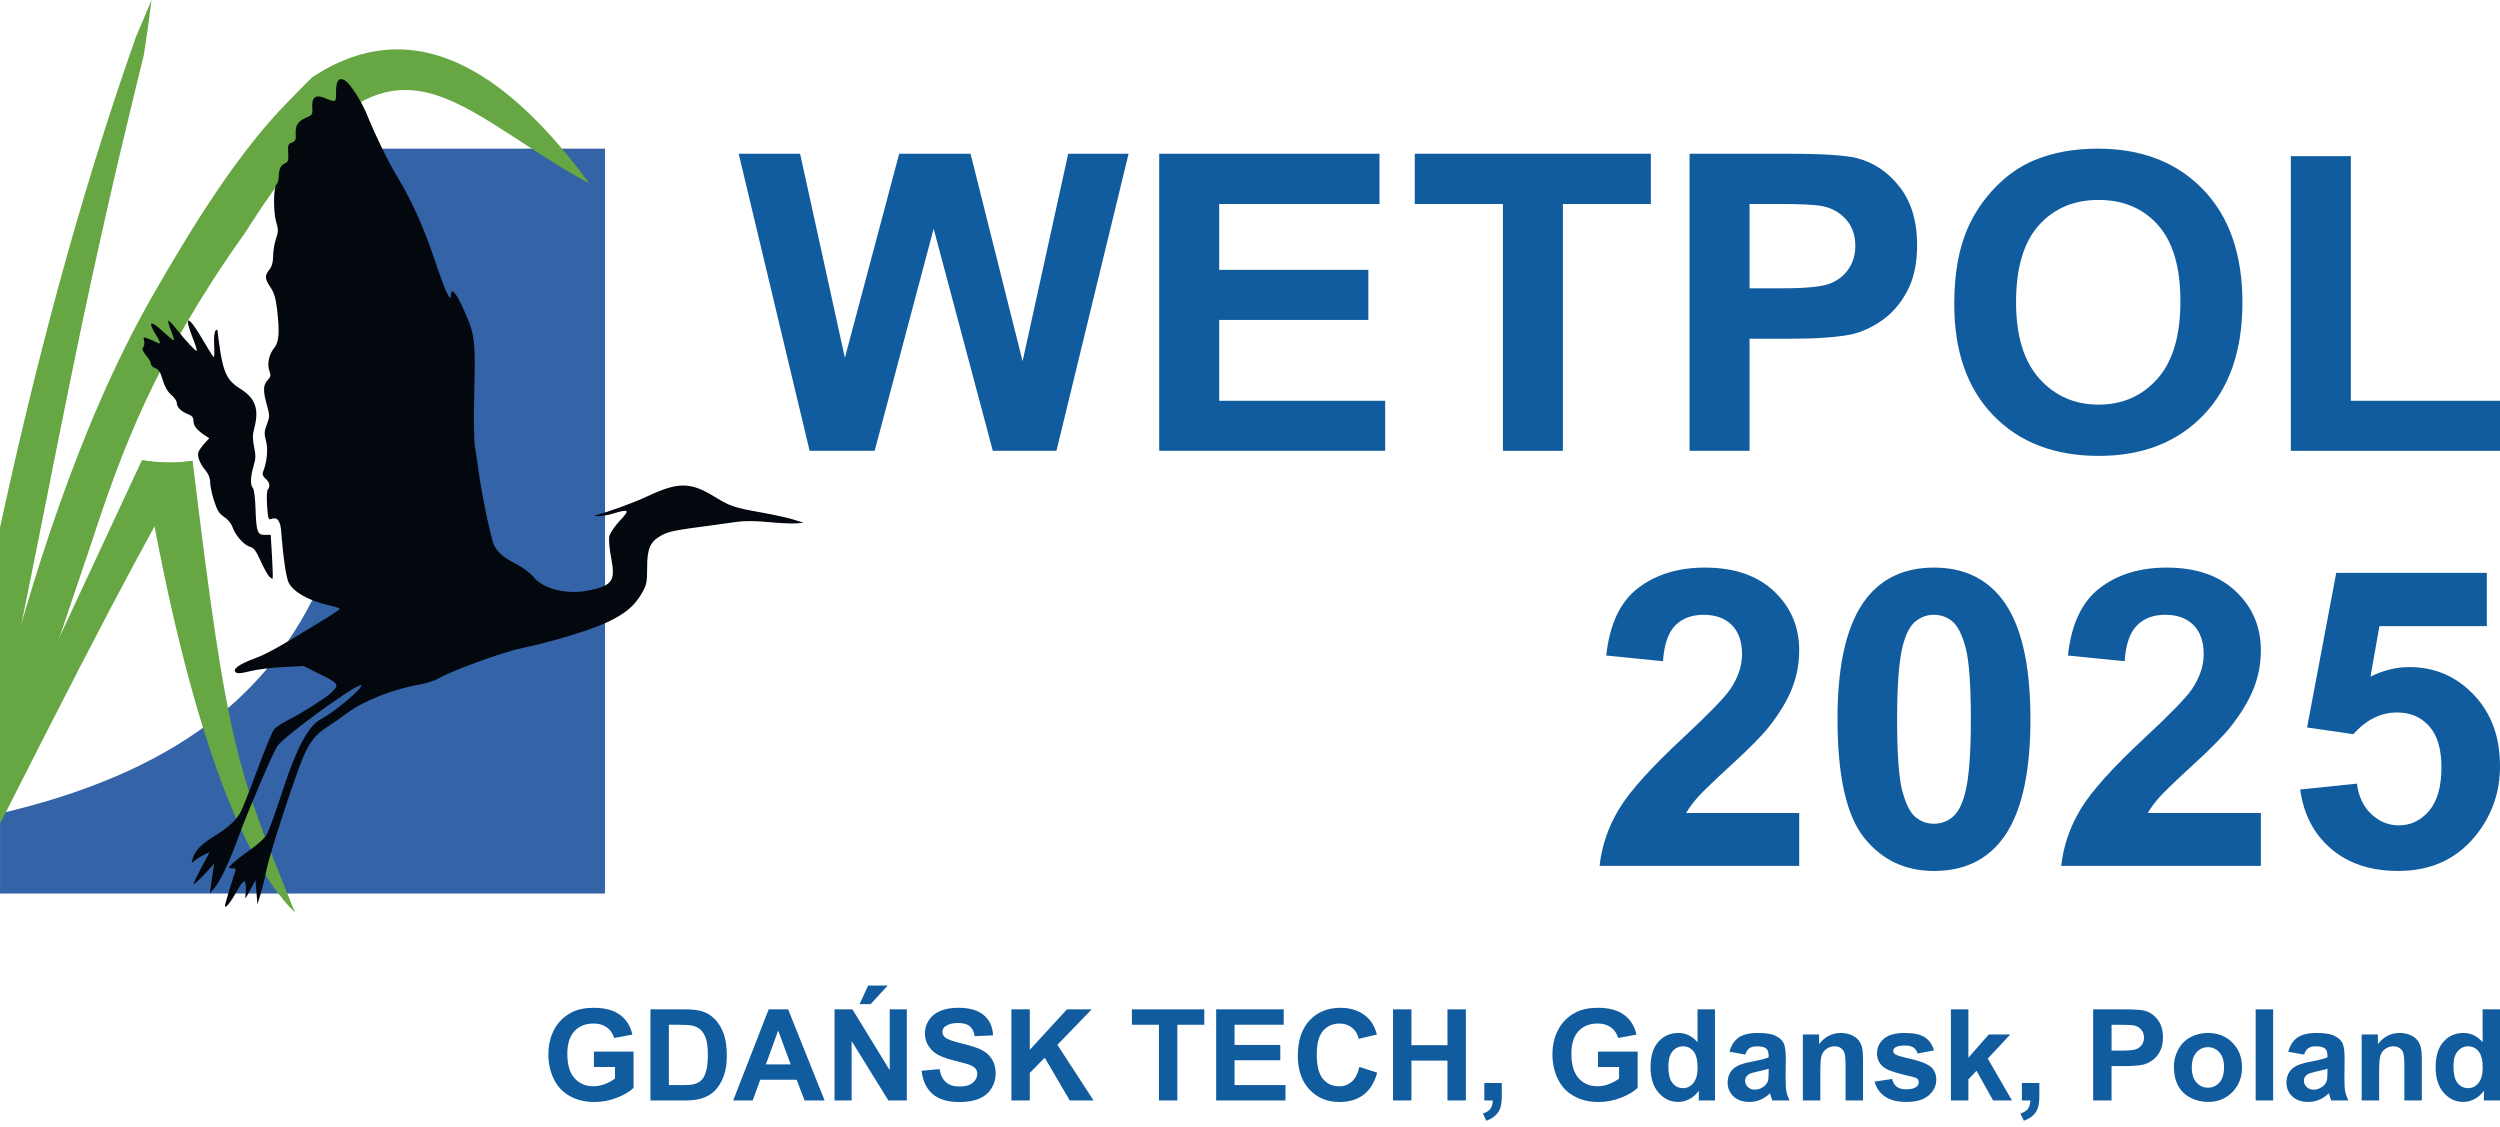 <?xml version="1.0" encoding="UTF-8"?>
<svg id="svg5" xmlns="http://www.w3.org/2000/svg" viewBox="0 0 275 123.983">
  <defs>
    <style>
      .cls-1 {
        fill: #66a743;
      }

      .cls-2 {
        fill: #03080e;
      }

      .cls-3, .cls-4, .cls-5 {
        isolation: isolate;
      }

      .cls-4 {
        fill: #003c90;
      }

      .cls-4, .cls-5 {
        opacity: .796;
      }

      .cls-6 {
        fill: #115c9f;
      }

      .cls-5 {
        fill: none;
      }
    </style>
  </defs>
  <g>
    <g id="layer14">
      <g id="text152292-8" class="cls-3">
        <g class="cls-3">
          <g>
            <path class="cls-6" d="M89.057,49.591l-7.802-32.681h6.755l4.927,22.449,5.974-22.449h7.847l5.729,22.828,5.016-22.828h6.643l-7.936,32.681h-7l-6.509-24.433-6.487,24.433h-7.156Z"/>
            <path class="cls-6" d="M127.512,49.591V16.91h24.232v5.529h-17.633v7.245h16.408v5.506h-16.408v8.895h18.258v5.506h-24.856Z"/>
            <path class="cls-6" d="M165.321,49.591v-27.152h-9.698v-5.529h25.971v5.529h-9.674v27.152h-6.598Z"/>
            <path class="cls-6" d="M185.851,49.591V16.91h10.589c4.013,0,6.628.164,7.848.491,1.872.491,3.44,1.557,4.704,3.199,1.262,1.642,1.894,3.764,1.894,6.364,0,2.007-.365,3.693-1.092,5.06-.729,1.368-1.655,2.441-2.776,3.222s-2.263,1.297-3.422,1.549c-1.575.312-3.856.468-6.844.468h-4.302v12.328h-6.599ZM192.45,22.439v9.274h3.611c2.601,0,4.34-.171,5.217-.513s1.564-.877,2.061-1.606c.498-.728.747-1.575.747-2.541,0-1.189-.349-2.17-1.048-2.943s-1.583-1.256-2.653-1.449c-.788-.148-2.37-.223-4.748-.223h-3.188Z"/>
            <path class="cls-6" d="M214.966,33.451c0-3.329.498-6.123,1.493-8.382.744-1.664,1.758-3.158,3.044-4.481s2.693-2.303,4.225-2.943c2.036-.862,4.384-1.293,7.043-1.293,4.816,0,8.669,1.494,11.559,4.481,2.891,2.987,4.337,7.141,4.337,12.461,0,5.276-1.435,9.404-4.303,12.384s-6.702,4.47-11.503,4.47c-4.86,0-8.724-1.482-11.593-4.448-2.868-2.965-4.302-7.048-4.302-12.25ZM221.765,33.228c0,3.701.854,6.506,2.564,8.416,1.709,1.91,3.88,2.865,6.51,2.865s4.789-.948,6.476-2.843c1.687-1.895,2.53-4.737,2.53-8.527,0-3.745-.822-6.539-2.463-8.382-1.643-1.843-3.823-2.764-6.543-2.764-2.719,0-4.912.933-6.576,2.797-1.665,1.865-2.497,4.678-2.497,8.438Z"/>
            <path class="cls-6" d="M251.993,49.591V17.178h6.599v26.907h16.407v5.506h-23.006Z"/>
          </g>
        </g>
        <g class="cls-3">
          <g>
            <path class="cls-6" d="M197.912,89.43v5.818h-21.958c.238-2.199.95-4.284,2.139-6.253,1.189-1.97,3.538-4.581,7.045-7.836,2.823-2.63,4.555-4.413,5.195-5.35.861-1.293,1.293-2.57,1.293-3.834,0-1.397-.376-2.47-1.126-3.221-.751-.75-1.787-1.126-3.11-1.126-1.308,0-2.348.393-3.121,1.182-.773.787-1.219,2.095-1.337,3.923l-6.243-.624c.371-3.448,1.539-5.922,3.501-7.423,1.961-1.501,4.414-2.251,7.356-2.251,3.225,0,5.759.87,7.602,2.608,1.842,1.738,2.764,3.901,2.764,6.486,0,1.472-.264,2.872-.791,4.203-.528,1.33-1.364,2.723-2.509,4.18-.757.966-2.125,2.356-4.102,4.169-1.976,1.813-3.228,3.017-3.755,3.611-.528.594-.955,1.174-1.281,1.739h12.438Z"/>
            <path class="cls-6" d="M212.738,62.433c3.165,0,5.639,1.13,7.422,3.389,2.126,2.675,3.188,7.111,3.188,13.309,0,6.183-1.07,10.627-3.209,13.331-1.77,2.229-4.236,3.345-7.401,3.345-3.181,0-5.745-1.223-7.692-3.668-1.947-2.444-2.921-6.802-2.921-13.074,0-6.153,1.071-10.582,3.211-13.287,1.768-2.23,4.235-3.344,7.401-3.344ZM212.738,67.627c-.758,0-1.435.241-2.03.724s-1.054,1.349-1.381,2.597c-.431,1.62-.646,4.347-.646,8.181s.192,6.469.579,7.902c.387,1.435.873,2.39,1.46,2.865.587.476,1.26.714,2.018.714s1.433-.241,2.028-.725c.594-.483,1.055-1.349,1.382-2.596.431-1.606.646-4.325.646-8.159s-.193-6.468-.58-7.902-.873-2.393-1.46-2.876c-.587-.483-1.258-.724-2.016-.724Z"/>
            <path class="cls-6" d="M248.696,89.43v5.818h-21.959c.238-2.199.951-4.284,2.14-6.253,1.189-1.97,3.536-4.581,7.043-7.836,2.824-2.63,4.556-4.413,5.195-5.35.862-1.293,1.293-2.57,1.293-3.834,0-1.397-.375-2.47-1.125-3.221s-1.787-1.126-3.109-1.126c-1.308,0-2.349.393-3.122,1.182-.772.787-1.219,2.095-1.338,3.923l-6.241-.624c.371-3.448,1.537-5.922,3.5-7.423,1.962-1.501,4.413-2.251,7.357-2.251,3.224,0,5.758.87,7.601,2.608,1.843,1.738,2.765,3.901,2.765,6.486,0,1.472-.265,2.872-.792,4.203-.528,1.33-1.364,2.723-2.508,4.18-.758.966-2.126,2.356-4.102,4.169-1.977,1.813-3.229,3.017-3.756,3.611-.528.594-.955,1.174-1.282,1.739h12.44Z"/>
            <path class="cls-6" d="M253.021,86.844l6.241-.646c.179,1.411.706,2.53,1.583,3.354.876.824,1.887,1.237,3.031,1.237,1.307,0,2.415-.531,3.322-1.594.906-1.062,1.36-2.664,1.36-4.804,0-2.007-.45-3.511-1.349-4.514-.899-1.004-2.07-1.505-3.511-1.505-1.799,0-3.411.796-4.838,2.386l-5.082-.736,3.209-17.009h16.564v5.863h-11.816l-.98,5.551c1.397-.698,2.823-1.049,4.28-1.049,2.779,0,5.135,1.011,7.067,3.032s2.898,4.644,2.898,7.869c0,2.691-.78,5.091-2.34,7.201-2.126,2.883-5.075,4.325-8.85,4.325-3.018,0-5.477-.81-7.379-2.43-1.903-1.62-3.039-3.798-3.41-6.532Z"/>
          </g>
        </g>
      </g>
    </g>
    <g id="layer9">
      <g id="layer11">
        <rect id="rect88188-2" class="cls-5" x=".004" y="11.337" width="70.937" height="90.864"/>
      </g>
      <g id="layer10">
        <path id="path151067-8" class="cls-4" d="M40.276,16.354C42.066,55.063,38.562,80.485.004,89.482v8.809h66.548V16.354h-26.276Z"/>
      </g>
    </g>
    <g id="layer2">
      <path id="path10244-2-0" class="cls-1" d="M.004,89.482l10.064-29.798c3.238-9.91,6.949-20.104,16.839-34.005C43.125.048,48.645,11.286,64.875,20.222,58.422,11.548,47.528-.211,34.36,8.489c-.896.844,0,0-2.654,2.68-5.369,5.422-10.397,13.451-14.921,21.359C8.472,47.058,3.22,64.866.004,77.135v12.347Z"/>
      <path id="path989-1" class="cls-1" d="M32.451,100.382c-6.514-16.069-7.446-18.245-11.264-49.693-1.974.281-3.696.216-5.485-.065,3.813,22.92,9.44,42.645,16.749,49.759v-0Z"/>
      <path id="path15119-7-6" class="cls-1" d="M.004,58.014l-.001,21.775c2.477-11.12,5.792-28.691,8.803-43.12,3.258-15.616,6.314-27.691,7.018-30.64l.451-3.01.397-3.018-1.755,4.156C8.446,22.515,3.729,40.84.004,58.014Z"/>
      <path id="path961-9" class="cls-1" d="M15.609,50.623L.004,84.129l-.003,6.482c14.388-28.477,17.607-33.846,21.093-39.922-1.943.383-4.47.171-5.485-.065h0Z"/>
    </g>
    <g id="layer8">
      <path id="path3260-2-3" class="cls-2" d="M24.746,99.639c0-.206.874-3.108,1.163-3.859.067-.174-.059-.269-.358-.269-.456,0-.457-.006-.073-.435.213-.239,1.102-.936,1.974-1.55,1.028-.723,1.72-1.378,1.966-1.861.209-.41,1.042-2.761,1.851-5.224q2.083-6.343,4.006-7.322c1.471-.752,4.714-3.473,4.451-3.735-.324-.324-8.402,5.525-9.208,6.668-.446.632-3.281,7.243-4.232,9.868-1.042,2.876-2.065,5.041-2.754,5.83l-.444.509.105-.815c.058-.448.166-1.182.24-1.63l.135-.815-1.133,1.222c-.623.672-1.136,1.131-1.139,1.019-.003-.112.393-.947.881-1.856l.887-1.652-.636.307c-.35.169-.808.454-1.019.633-.363.31-.375.3-.228-.183.281-.921.901-1.583,2.294-2.452,1.594-.995,2.365-1.673,2.919-2.569.218-.353,1.073-2.489,1.898-4.746.826-2.258,1.672-4.294,1.881-4.525.209-.231.912-.689,1.562-1.018,1.45-.733,3.945-2.306,4.591-2.895,1.052-.96,1.006-1.052-1.035-2.077l-1.887-.947-2.265.114c-1.246.063-2.879.268-3.629.456-1.055.265-1.418.287-1.605.1-.344-.345.436-.89,2.203-1.54,1.274-.468,2.945-1.412,7.786-4.395.809-.499,1.474-.961,1.477-1.027.003-.066-.521-.237-1.165-.379-2.169-.479-3.911-1.449-4.441-2.474-.289-.559-.619-2.803-.845-5.752q-.128-1.674-1.104-1.269c-.282.117-.345-.093-.437-1.454-.059-.875-.025-1.677.074-1.784.305-.324.205-.817-.242-1.2-.273-.233-.376-.487-.288-.707.444-1.121.583-2.52.341-3.427-.216-.808-.203-1.072.091-1.842.32-.838.32-.979.006-2.109-.442-1.591-.425-2.217.077-2.752.346-.368.379-.534.199-1.006-.285-.751-.061-1.839.521-2.531.539-.641.616-1.722.308-4.334-.133-1.134-.329-1.776-.711-2.339-.634-.933-.655-1.279-.12-1.959.279-.354.408-.83.41-1.504.002-.543.143-1.388.313-1.878.27-.774.273-1.015.028-1.833-.334-1.115-.317-3.801.025-4.145.132-.132.242-.474.243-.76.006-.875.206-1.341.667-1.546.378-.168.432-.335.379-1.164-.054-.853-.006-.989.407-1.142.392-.145.461-.303.422-.967-.054-.934.252-1.394,1.192-1.789.632-.266.682-.352.629-1.088-.078-1.084.352-1.459,1.258-1.095,1.401.564,1.359.585,1.359-.675,0-1.227.324-1.619.995-1.203.561.348,1.788,2.251,2.377,3.686,1.061,2.586,2.312,5.152,3.348,6.867,1.632,2.702,2.941,5.627,4.196,9.374,1.08,3.225,1.714,4.603,1.714,3.723,0-.909.49-.443,1.24,1.18,1.404,3.038,1.481,3.577,1.336,9.256-.077,3.018-.047,5.474.076,6.213.112.672.303,1.956.423,2.852.337,2.497,1.37,7.387,1.691,8.004.41.789,1.069,1.335,2.465,2.046.675.344,1.516.982,1.878,1.427,1.077,1.321,3.692,1.949,6.071,1.459,2.602-.536,2.952-1.056,2.443-3.631-.191-.966-.275-1.968-.195-2.33.077-.35.6-1.123,1.163-1.718,1.136-1.201,1.028-1.313-.749-.774-.55.167-1.283.293-1.63.28-.437-.017-.505-.055-.222-.126,1.374-.344,4.127-1.352,5.685-2.083,3.34-1.565,4.689-1.55,7.348.085,1.7,1.045,2.142,1.193,5.199,1.735,1.288.229,2.847.573,3.463.765l1.12.349-.815.072c-.448.04-1.823-.025-3.056-.143-1.427-.137-2.685-.147-3.463-.028-.672.103-2.001.288-2.954.412-3.843.499-4.59.649-5.344,1.073-1.261.709-1.582,1.425-1.584,3.538-.002,1.624-.063,1.915-.595,2.844-.793,1.383-1.798,2.226-3.771,3.163-1.82.865-6.255,2.213-9.372,2.849-2.053.419-7.68,2.459-9.176,3.327-.449.26-1.432.579-2.186.708-2.901.497-6.203,1.817-8.023,3.206-.526.402-1.442,1.041-2.035,1.42-1.271.813-1.912,1.6-2.635,3.235-.862,1.949-3.709,10.664-4.061,12.429-.178.896-.48,2.134-.67,2.75l-.346,1.12-.106-1.324-.106-1.324-.559,1.019-.559,1.019.05-.917c.028-.504-.042-.955-.154-1.001-.112-.046-.486.438-.83,1.077-.655,1.215-1.309,2.018-1.309,1.608l.002 0ZM29.581,63.376c-.178-.197-.6-.974-.938-1.726-.47-1.048-.735-1.398-1.132-1.498-.648-.163-1.629-1.26-1.929-2.158-.131-.393-.518-.868-.917-1.126-.545-.353-.779-.724-1.118-1.774-.236-.73-.429-1.646-.429-2.034,0-.453-.18-.92-.504-1.304-.634-.753-.948-1.565-.785-2.028.069-.197.365-.62.656-.939l.53-.581-.505-.336c-.872-.58-1.227-1.031-1.227-1.563,0-.374-.153-.573-.56-.727-.772-.294-1.274-.785-1.274-1.248,0-.214-.275-.62-.611-.903-.401-.337-.722-.897-.935-1.628-.241-.828-.45-1.163-.815-1.301-.27-.103-.491-.32-.491-.482,0-.162-.239-.579-.531-.926-.392-.466-.474-.699-.314-.892.119-.144.164-.465.099-.713-.109-.418-.076-.436.43-.244.301.114.725.303.942.419.516.276.489.066-.121-.924-.892-1.449-.52-1.533.901-.204.539.504,1.038.917,1.109.917.071,0-.057-.47-.283-1.045-.226-.575-.373-1.084-.324-1.133.048-.048.395.296.771.765,1.185,1.478,2.268,2.647,2.363,2.552.051-.051-.146-.687-.437-1.414-.291-.727-.529-1.481-.529-1.676,0-.326.028-.328.364-.025.2.181.816,1.112,1.369,2.069.553.957,1.054,1.739,1.113,1.74.059 0.0.077-.606.039-1.346-.041-.795.022-1.438.153-1.569.16-.16.223-.14.226.073.002.163.131,1.13.286,2.149.367,2.413.845,3.33,2.151,4.134,1.724,1.061,2.161,2.269,1.592,4.398-.189.705-.191,1.18-.011,2.042.191.909.18,1.307-.058,2.088-.349,1.149-.381,2.125-.079,2.426.12.12.248,1.078.284,2.129.093,2.706.202,3.031,1.018,3.031h.661l.142,2.367c.078,1.302.106,2.402.063,2.446-.043.043-.225-.082-.403-.279l.001.001Z"/>
    </g>
  </g>
  <g>
    <path class="cls-6" d="M65.331,117.365v-1.688h4.361v3.992c-.424.41-1.038.771-1.842,1.084-.804.312-1.619.468-2.444.468-1.048,0-1.962-.22-2.741-.659-.779-.44-1.365-1.069-1.757-1.887-.392-.818-.588-1.708-.588-2.67,0-1.043.219-1.971.656-2.782.438-.811,1.078-1.433,1.921-1.866.643-.332,1.442-.499,2.399-.499,1.244,0,2.216.261,2.916.783.7.521,1.149,1.243,1.35,2.163l-2.01.376c-.141-.492-.407-.881-.796-1.165-.39-.285-.876-.428-1.459-.428-.884,0-1.587.28-2.109.841s-.783,1.393-.783,2.495c0,1.189.264,2.082.793,2.677s1.221.892,2.078.892c.424,0,.849-.083,1.275-.249.426-.167.792-.368,1.097-.605v-1.271h-2.317Z"/>
    <path class="cls-6" d="M71.551,111.028h3.698c.834,0,1.47.064,1.907.191.588.174,1.091.481,1.511.923.419.442.738.983.957,1.624.219.64.328,1.43.328,2.368,0,.825-.103,1.536-.308,2.133-.25.729-.608,1.319-1.073,1.771-.351.342-.825.608-1.422.8-.447.142-1.043.212-1.791.212h-3.808v-10.021ZM73.575,112.723v6.638h1.511c.565,0,.973-.031,1.224-.096.328-.082.601-.221.817-.417.216-.195.393-.519.53-.967.137-.449.205-1.061.205-1.836,0-.774-.068-1.369-.205-1.784-.137-.414-.328-.738-.574-.971s-.558-.39-.937-.472c-.283-.063-.836-.096-1.661-.096h-.909Z"/>
    <path class="cls-6" d="M90.706,121.049h-2.201l-.875-2.276h-4.006l-.827,2.276h-2.146l3.903-10.021h2.14l4.013,10.021ZM86.98,117.084l-1.381-3.719-1.354,3.719h2.734Z"/>
    <path class="cls-6" d="M91.799,121.049v-10.021h1.969l4.102,6.692v-6.692h1.88v10.021h-2.03l-4.04-6.535v6.535h-1.88ZM94.554,110.453l.943-2.044h2.153l-1.88,2.044h-1.217Z"/>
    <path class="cls-6" d="M101.376,117.788l1.969-.191c.119.661.359,1.146.721,1.456.362.311.851.465,1.466.465.652,0,1.143-.138,1.473-.413.331-.276.496-.599.496-.968,0-.236-.069-.438-.208-.604-.139-.167-.382-.312-.728-.435-.237-.082-.777-.228-1.62-.438-1.084-.269-1.846-.599-2.283-.991-.615-.551-.923-1.224-.923-2.017,0-.51.145-.987.434-1.432s.707-.783,1.251-1.016,1.202-.349,1.972-.349c1.258,0,2.205.276,2.84.827.636.552.97,1.288,1.001,2.208l-2.023.089c-.086-.515-.272-.885-.557-1.11s-.712-.339-1.282-.339c-.588,0-1.048.121-1.381.362-.214.155-.321.362-.321.622,0,.237.1.44.301.608.255.215.875.438,1.859.67s1.712.473,2.184.722c.472.248.841.588,1.107,1.019s.4.963.4,1.596c0,.574-.16,1.112-.479,1.613-.319.502-.77.874-1.354,1.118-.584.243-1.31.365-2.181.365-1.267,0-2.24-.293-2.919-.878-.679-.586-1.084-1.439-1.217-2.561Z"/>
    <path class="cls-6" d="M111.254,121.049v-10.021h2.023v4.45l4.088-4.45h2.721l-3.773,3.903,3.979,6.118h-2.618l-2.755-4.703-1.641,1.675v3.028h-2.023Z"/>
    <path class="cls-6" d="M127.483,121.049v-8.326h-2.974v-1.695h7.964v1.695h-2.967v8.326h-2.023Z"/>
    <path class="cls-6" d="M133.778,121.049v-10.021h7.432v1.695h-5.408v2.222h5.031v1.688h-5.031v2.728h5.6v1.688h-7.623Z"/>
    <path class="cls-6" d="M149.529,117.365l1.962.622c-.301,1.094-.801,1.906-1.5,2.438-.7.53-1.588.796-2.663.796-1.331,0-2.425-.454-3.281-1.363s-1.285-2.152-1.285-3.729c0-1.668.431-2.963,1.292-3.886s1.994-1.385,3.397-1.385c1.226,0,2.222.362,2.987,1.087.456.429.798,1.044,1.025,1.846l-2.003.479c-.118-.52-.366-.93-.741-1.23-.377-.301-.833-.451-1.371-.451-.743,0-1.346.267-1.809.8-.462.533-.693,1.397-.693,2.591,0,1.268.228,2.17.684,2.707.456.538,1.048.807,1.777.807.538,0,1-.171,1.388-.513s.665-.879.834-1.613Z"/>
    <path class="cls-6" d="M153.233,121.049v-10.021h2.023v3.944h3.965v-3.944h2.023v10.021h-2.023v-4.382h-3.965v4.382h-2.023Z"/>
    <path class="cls-6" d="M163.276,119.128h1.921v1.374c0,.557-.048.995-.144,1.316s-.277.609-.543.864c-.268.256-.605.456-1.016.602l-.376-.793c.388-.127.663-.303.827-.526.164-.223.251-.528.26-.916h-.93v-1.921Z"/>
    <path class="cls-6" d="M175.779,117.365v-1.688h4.361v3.992c-.424.41-1.038.771-1.843,1.084-.804.312-1.618.468-2.443.468-1.048,0-1.962-.22-2.741-.659-.779-.44-1.365-1.069-1.757-1.887-.392-.818-.588-1.708-.588-2.67,0-1.043.219-1.971.656-2.782.438-.811,1.078-1.433,1.921-1.866.643-.332,1.442-.499,2.399-.499,1.244,0,2.216.261,2.916.783.699.521,1.149,1.243,1.35,2.163l-2.01.376c-.142-.492-.406-.881-.797-1.165-.389-.285-.876-.428-1.459-.428-.884,0-1.587.28-2.109.841-.521.561-.782,1.393-.782,2.495,0,1.189.265,2.082.793,2.677s1.222.892,2.078.892c.424,0,.849-.083,1.274-.249.427-.167.792-.368,1.098-.605v-1.271h-2.317Z"/>
    <path class="cls-6" d="M188.65,121.049h-1.784v-1.066c-.296.415-.646.724-1.049.927-.404.202-.811.304-1.221.304-.834,0-1.549-.336-2.143-1.008-.596-.673-.893-1.61-.893-2.813,0-1.23.289-2.166.868-2.806.579-.641,1.311-.961,2.194-.961.812,0,1.513.338,2.105,1.012v-3.609h1.921v10.021ZM183.523,117.262c0,.775.107,1.336.321,1.682.31.502.743.752,1.299.752.442,0,.818-.188,1.128-.563s.465-.938.465-1.686c0-.834-.15-1.435-.451-1.801-.301-.367-.686-.551-1.155-.551-.456,0-.838.182-1.145.544-.309.362-.462.903-.462,1.623Z"/>
    <path class="cls-6" d="M191.98,116.004l-1.743-.314c.196-.701.533-1.221,1.012-1.559.479-.337,1.189-.506,2.133-.506.856,0,1.495.102,1.914.305.419.202.715.46.885.772.172.312.257.885.257,1.719l-.021,2.242c0,.639.031,1.108.092,1.412.062.303.177.628.346.974h-1.9c-.05-.127-.111-.316-.185-.567-.032-.113-.055-.188-.068-.226-.328.319-.679.559-1.053.718-.374.16-.772.239-1.196.239-.747,0-1.336-.202-1.768-.608-.43-.405-.646-.918-.646-1.538,0-.41.098-.775.294-1.097s.471-.567.824-.738c.353-.171.862-.32,1.527-.448.897-.168,1.52-.325,1.866-.472v-.191c0-.369-.091-.632-.273-.789s-.526-.236-1.032-.236c-.342,0-.608.067-.8.202-.191.134-.347.37-.465.707ZM194.551,117.563c-.246.082-.636.181-1.169.294-.533.114-.882.226-1.046.335-.251.178-.376.403-.376.677,0,.27.101.502.301.697.2.196.456.294.766.294.347,0,.677-.113.991-.342.232-.173.385-.385.458-.636.05-.164.075-.476.075-.937v-.383Z"/>
    <path class="cls-6" d="M204.934,121.049h-1.921v-3.705c0-.783-.041-1.291-.123-1.521-.082-.23-.215-.409-.4-.537-.184-.127-.406-.191-.666-.191-.333,0-.631.092-.896.273-.265.183-.445.424-.544.725-.098.301-.146.857-.146,1.668v3.288h-1.921v-7.26h1.784v1.066c.634-.82,1.431-1.23,2.393-1.23.424,0,.812.076,1.162.229.351.152.616.348.797.584.18.237.305.506.375.807.071.301.106.731.106,1.292v4.512Z"/>
    <path class="cls-6" d="M206.206,118.978l1.928-.294c.082.374.248.657.499.852.251.193.602.29,1.053.29.497,0,.87-.091,1.121-.273.169-.127.253-.298.253-.513,0-.146-.046-.267-.137-.362-.096-.091-.31-.175-.643-.253-1.55-.342-2.531-.653-2.946-.937-.574-.392-.861-.937-.861-1.634,0-.629.248-1.157.745-1.586.497-.428,1.267-.643,2.311-.643.993,0,1.731.162,2.215.485.483.324.815.803.998,1.436l-1.812.335c-.077-.282-.225-.499-.44-.649-.217-.15-.525-.226-.927-.226-.506,0-.868.071-1.087.212-.146.101-.219.23-.219.39,0,.137.063.253.191.349.173.128.771.308,1.795.54,1.022.232,1.737.518,2.143.854.401.342.602.818.602,1.429,0,.666-.278,1.237-.834,1.716s-1.379.718-2.468.718c-.989,0-1.771-.2-2.349-.602-.576-.4-.953-.945-1.131-1.634Z"/>
    <path class="cls-6" d="M214.6,121.049v-10.021h1.921v5.318l2.249-2.557h2.365l-2.481,2.652,2.659,4.607h-2.071l-1.825-3.261-.896.937v2.324h-1.921Z"/>
    <path class="cls-6" d="M222.407,119.128h1.921v1.374c0,.557-.048.995-.144,1.316s-.277.609-.543.864c-.268.256-.605.456-1.016.602l-.376-.793c.388-.127.663-.303.827-.526.164-.223.251-.528.26-.916h-.93v-1.921Z"/>
    <path class="cls-6" d="M230.248,121.049v-10.021h3.247c1.23,0,2.032.051,2.406.15.574.15,1.055.478,1.442.981.388.503.581,1.154.581,1.951,0,.615-.111,1.133-.335,1.552-.224.42-.507.749-.851.988-.345.239-.694.397-1.05.475-.483.096-1.183.144-2.099.144h-1.319v3.78h-2.023ZM232.272,112.723v2.844h1.107c.798,0,1.331-.052,1.6-.157.269-.104.479-.269.632-.492.153-.223.229-.482.229-.779,0-.364-.107-.665-.321-.902-.214-.236-.485-.385-.813-.444-.241-.045-.727-.068-1.456-.068h-.978Z"/>
    <path class="cls-6" d="M239.128,117.317c0-.638.157-1.255.472-1.853.314-.597.76-1.053,1.337-1.367.576-.314,1.22-.472,1.931-.472,1.099,0,1.998.356,2.7,1.07.702.713,1.053,1.614,1.053,2.703,0,1.099-.354,2.009-1.062,2.731-.709.722-1.602,1.083-2.677,1.083-.665,0-1.3-.15-1.903-.451-.604-.301-1.063-.741-1.378-1.322s-.472-1.289-.472-2.123ZM241.097,117.419c0,.721.171,1.271.513,1.654s.764.574,1.265.574.922-.191,1.262-.574c.339-.383.509-.938.509-1.668,0-.711-.17-1.258-.509-1.641-.34-.383-.761-.574-1.262-.574s-.923.191-1.265.574-.513.935-.513,1.654Z"/>
    <path class="cls-6" d="M248.123,121.049v-10.021h1.921v10.021h-1.921Z"/>
    <path class="cls-6" d="M253.449,116.004l-1.743-.314c.196-.701.533-1.221,1.012-1.559.479-.337,1.189-.506,2.133-.506.856,0,1.495.102,1.914.305.419.202.715.46.885.772.172.312.257.885.257,1.719l-.021,2.242c0,.639.031,1.108.092,1.412.062.303.177.628.346.974h-1.9c-.05-.127-.111-.316-.185-.567-.032-.113-.055-.188-.068-.226-.328.319-.679.559-1.053.718-.374.16-.772.239-1.196.239-.747,0-1.336-.202-1.768-.608-.43-.405-.646-.918-.646-1.538,0-.41.098-.775.294-1.097s.471-.567.824-.738c.353-.171.862-.32,1.527-.448.897-.168,1.52-.325,1.866-.472v-.191c0-.369-.091-.632-.273-.789s-.526-.236-1.032-.236c-.342,0-.608.067-.8.202-.191.134-.347.37-.465.707ZM256.02,117.563c-.246.082-.636.181-1.169.294-.533.114-.882.226-1.046.335-.251.178-.376.403-.376.677,0,.27.101.502.301.697.2.196.456.294.766.294.347,0,.677-.113.991-.342.232-.173.385-.385.458-.636.05-.164.075-.476.075-.937v-.383Z"/>
    <path class="cls-6" d="M266.402,121.049h-1.921v-3.705c0-.783-.041-1.291-.123-1.521-.082-.23-.215-.409-.4-.537-.184-.127-.406-.191-.666-.191-.333,0-.631.092-.896.273-.265.183-.445.424-.544.725-.098.301-.146.857-.146,1.668v3.288h-1.921v-7.26h1.784v1.066c.634-.82,1.431-1.23,2.393-1.23.424,0,.812.076,1.162.229.351.152.616.348.797.584.18.237.305.506.375.807.071.301.106.731.106,1.292v4.512Z"/>
    <path class="cls-6" d="M275.01,121.049h-1.784v-1.066c-.296.415-.646.724-1.049.927-.404.202-.811.304-1.221.304-.834,0-1.549-.336-2.143-1.008-.596-.673-.893-1.61-.893-2.813,0-1.23.289-2.166.868-2.806.579-.641,1.311-.961,2.194-.961.812,0,1.513.338,2.105,1.012v-3.609h1.921v10.021ZM269.883,117.262c0,.775.107,1.336.321,1.682.31.502.743.752,1.299.752.442,0,.818-.188,1.128-.563s.465-.938.465-1.686c0-.834-.15-1.435-.451-1.801-.301-.367-.686-.551-1.155-.551-.456,0-.838.182-1.145.544-.309.362-.462.903-.462,1.623Z"/>
  </g>
</svg>